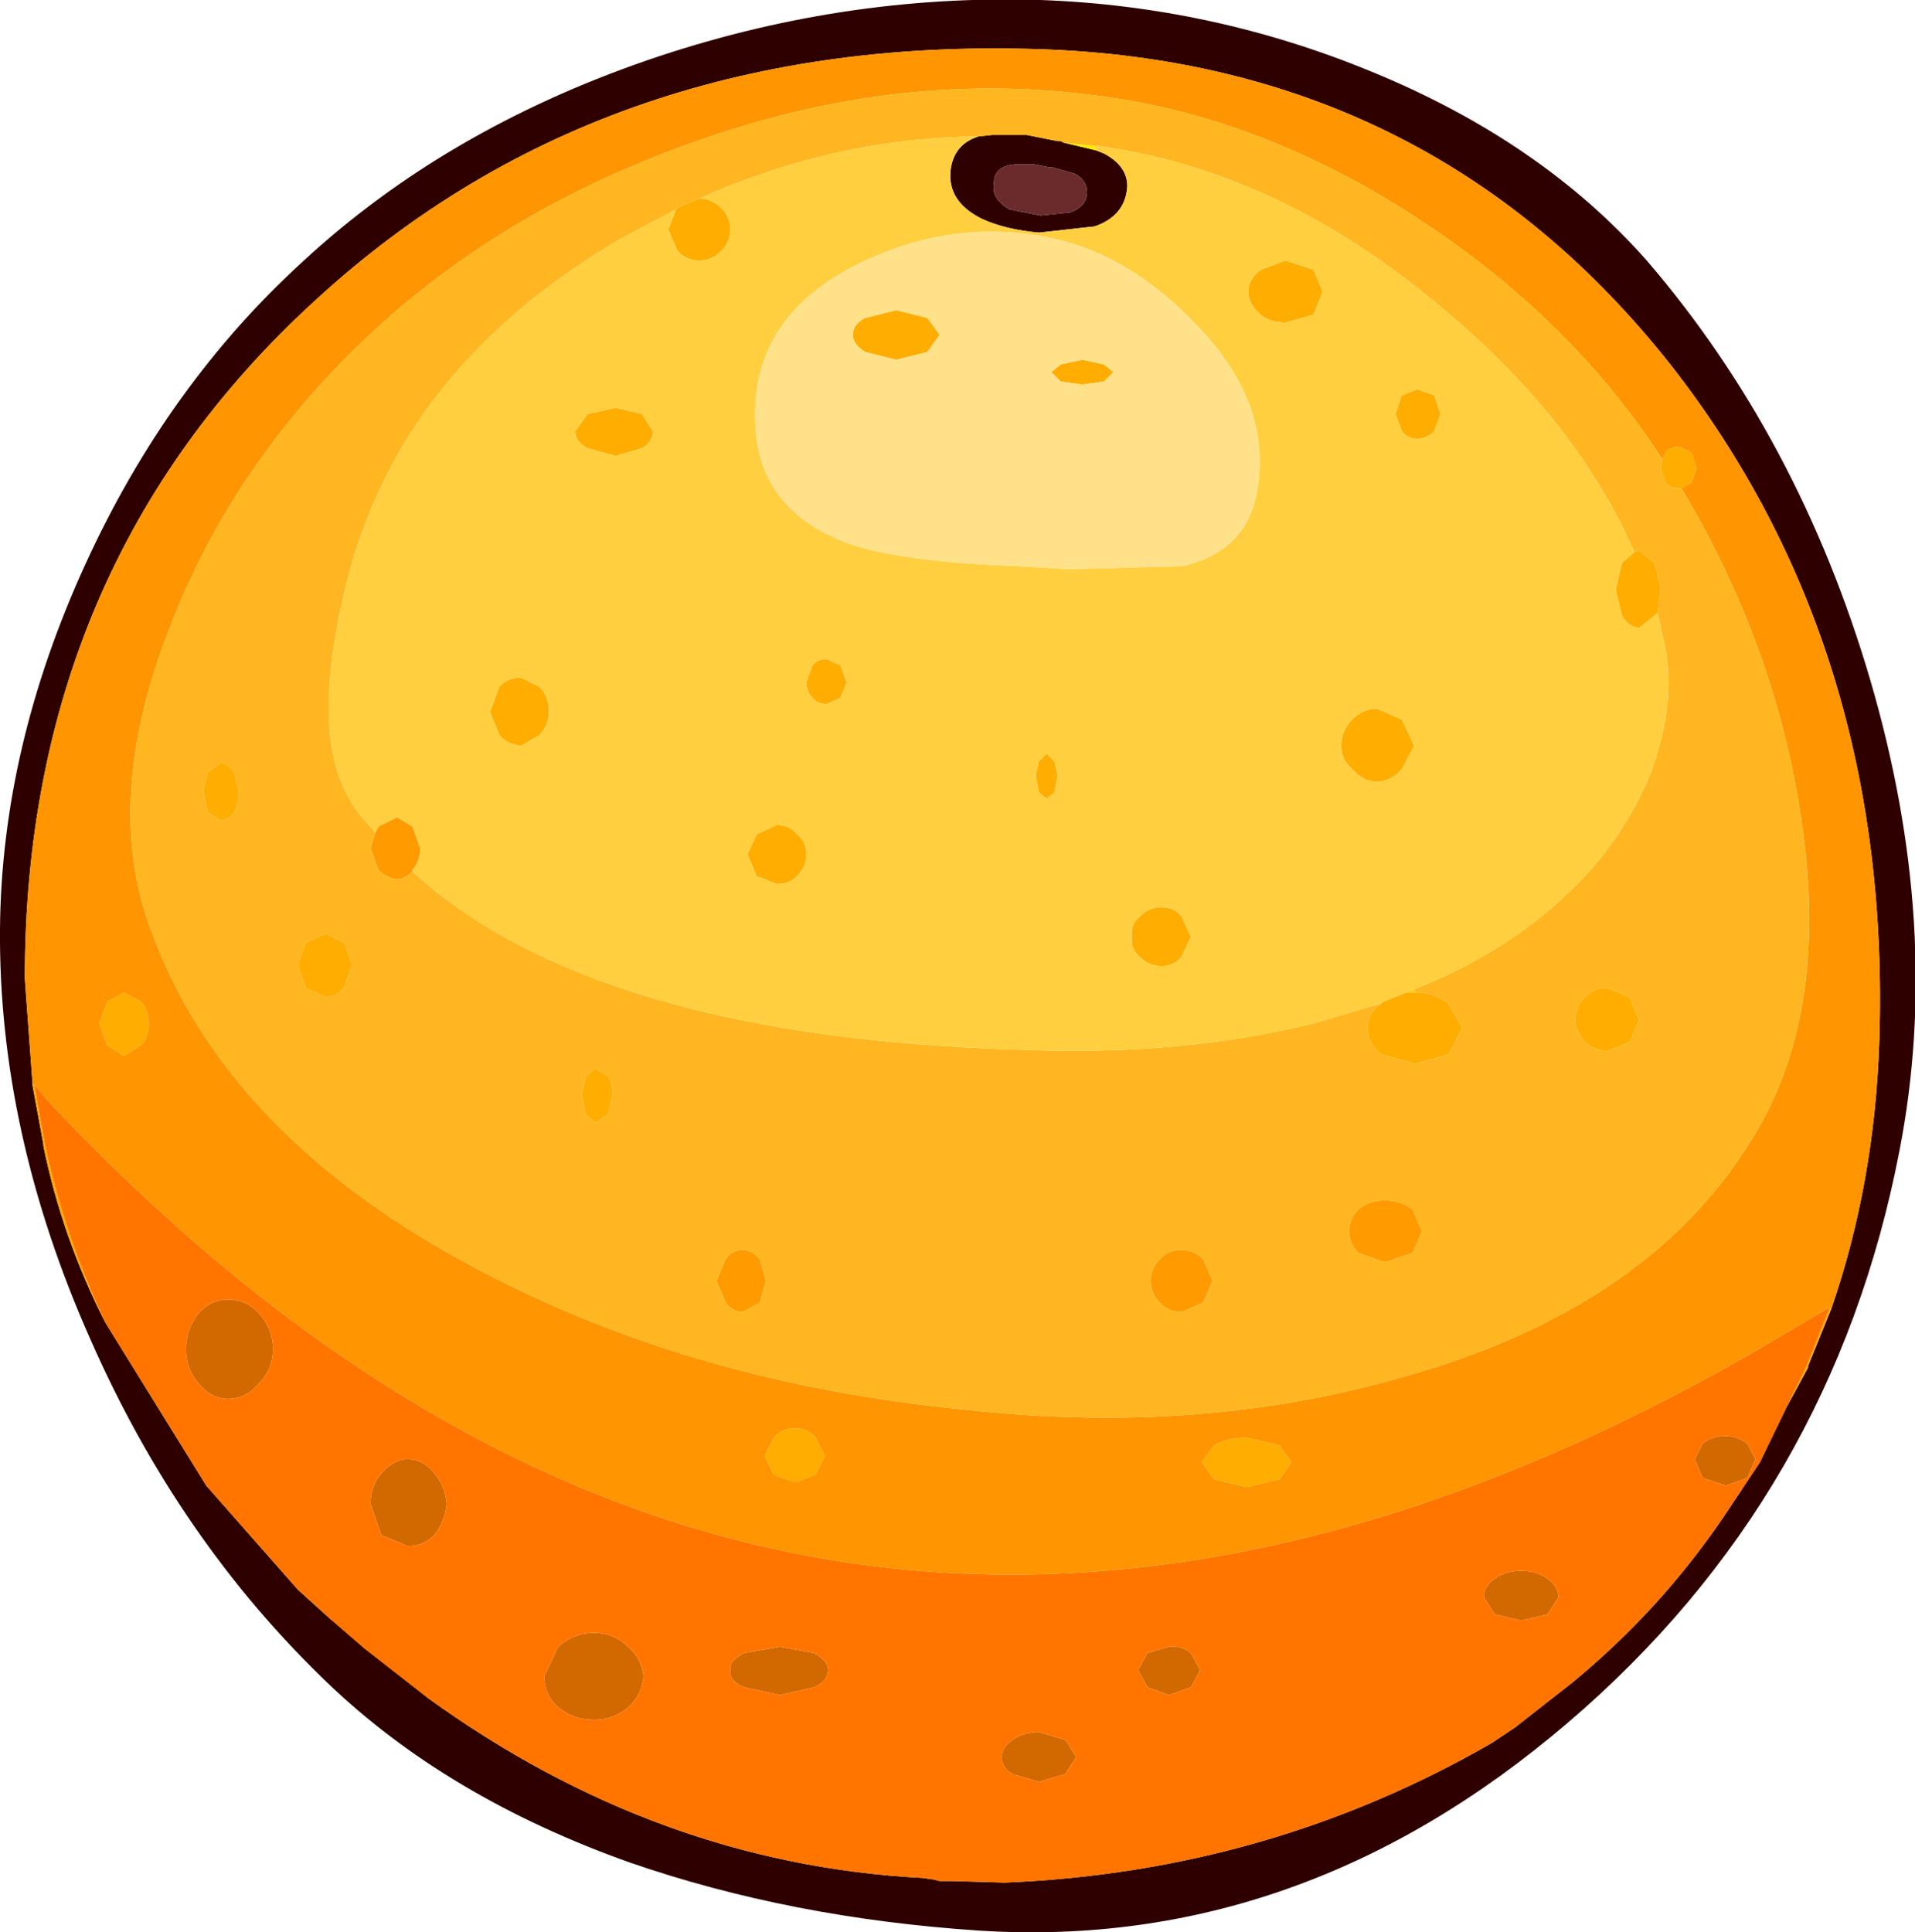 <?xml version="1.0" encoding="UTF-8" standalone="no"?>
<svg xmlns:xlink="http://www.w3.org/1999/xlink" height="62.3px" width="61.75px" xmlns="http://www.w3.org/2000/svg">
  <g transform="matrix(1.0, 0.0, 0.0, 1.0, 30.85, 31.15)">
    <path d="M4.5 -26.3 L4.75 -26.2 Q5.5 -25.8 5.5 -25.15 5.45 -24.2 4.45 -23.85 L2.65 -23.65 Q1.55 -23.75 0.8 -24.1 -0.3 -24.65 -0.2 -25.65 -0.1 -26.5 0.7 -26.75 L1.15 -26.8 2.25 -26.8 3.25 -26.6 3.35 -26.6 3.45 -26.55 4.5 -26.3 M-21.05 -22.75 Q-16.5 -26.95 -10.0 -29.2 -3.75 -31.35 2.7 -31.15 8.25 -30.95 13.35 -28.85 18.85 -26.6 22.25 -22.75 27.15 -17.05 29.45 -9.25 31.8 -1.25 30.4 5.95 28.25 17.1 19.7 24.4 11.1 31.75 0.75 31.1 -5.35 30.7 -10.55 28.9 -16.45 26.8 -20.3 23.1 -25.1 18.5 -27.95 12.0 -30.9 5.35 -30.85 -1.2 -30.8 -7.05 -28.1 -12.95 -25.45 -18.75 -21.05 -22.75 M1.9 -25.85 Q1.2 -25.8 1.2 -25.25 1.1 -24.75 1.7 -24.4 L2.7 -24.2 3.65 -24.3 Q4.2 -24.5 4.2 -24.95 4.2 -25.35 3.8 -25.55 L3.1 -25.75 3.0 -25.75 2.5 -25.85 1.9 -25.85 M28.2 11.05 Q29.6 7.0 29.75 2.4 30.15 -10.25 23.05 -19.35 15.45 -29.0 3.05 -29.55 -11.25 -30.15 -20.7 -21.45 -30.05 -12.9 -30.05 0.4 L-29.8 3.8 -29.8 3.85 -29.45 5.75 -29.45 5.8 Q-28.85 8.75 -27.45 11.5 L-24.2 16.75 -21.25 20.1 -20.2 21.05 -17.05 23.6 Q-9.65 28.95 -1.1 29.4 L-0.75 29.45 -0.55 29.5 -0.15 29.5 1.55 29.55 Q10.05 29.2 17.25 25.05 L18.0 24.55 19.85 23.1 Q22.65 20.8 24.7 17.8 L25.3 16.9 27.45 12.95 27.45 12.9 28.2 11.05" fill="#2e0000" fill-rule="evenodd" stroke="none"/>
    <path d="M-29.8 3.8 L-29.75 3.8 -29.4 5.75 Q-28.75 8.75 -27.45 11.5 -28.85 8.75 -29.45 5.8 L-29.45 5.75 -29.8 3.85 -29.8 3.8 M28.15 11.0 L28.2 11.05 27.45 12.9 27.45 12.95 25.3 16.9 25.9 16.0 27.4 12.9 28.15 11.0 M18.0 24.55 L17.25 25.05 17.7 24.75 18.0 24.55 M-17.05 23.6 L-20.2 21.05 -19.1 22.0 -17.05 23.6" fill="#ffa800" fill-rule="evenodd" stroke="none"/>
    <path d="M13.7 1.2 L13.75 1.15 13.7 1.2 M14.5 0.85 L14.75 0.75 14.8 0.85 14.5 0.85" fill="#ffd000" fill-rule="evenodd" stroke="none"/>
    <path d="M-18.75 -4.3 L-18.65 -4.5 -18.05 -4.8 -17.55 -4.5 -17.3 -3.8 Q-17.3 -3.4 -17.55 -3.1 L-17.55 -3.05 Q-17.8 -2.8 -18.05 -2.8 -18.4 -2.85 -18.65 -3.1 L-18.9 -3.8 -18.75 -4.3 M-6.35 9.45 L-6.15 10.15 -6.35 10.85 -6.9 11.15 Q-7.25 11.15 -7.45 10.85 L-7.75 10.15 -7.45 9.45 Q-7.25 9.15 -6.9 9.15 -6.6 9.15 -6.35 9.45 M14.7 7.85 L15.0 8.55 14.7 9.25 13.8 9.55 12.95 9.25 Q12.65 8.95 12.65 8.55 12.65 8.15 12.95 7.85 13.3 7.55 13.8 7.55 14.3 7.55 14.7 7.85 M6.55 9.45 Q6.8 9.15 7.25 9.15 7.65 9.15 7.95 9.45 L8.25 10.15 7.95 10.85 7.25 11.15 Q6.8 11.15 6.55 10.85 6.25 10.55 6.25 10.15 6.25 9.75 6.55 9.45" fill="#ff9b00" fill-rule="evenodd" stroke="none"/>
    <path d="M4.45 -26.45 L4.5 -26.3 3.45 -26.55 4.45 -26.45" fill="#ffec00" fill-rule="evenodd" stroke="none"/>
    <path d="M1.9 -25.85 L2.5 -25.85 3.0 -25.75 3.1 -25.75 3.8 -25.55 Q4.2 -25.35 4.2 -24.95 4.2 -24.5 3.65 -24.3 L2.7 -24.2 1.7 -24.4 Q1.1 -24.75 1.2 -25.25 1.2 -25.8 1.9 -25.85" fill="#6b2b2d" fill-rule="evenodd" stroke="none"/>
    <path d="M-8.3 -24.75 Q-7.9 -24.75 -7.6 -24.45 -7.3 -24.15 -7.3 -23.75 -7.3 -23.35 -7.6 -23.05 -7.9 -22.75 -8.3 -22.75 -8.7 -22.75 -9.0 -23.05 L-9.3 -23.75 -9.05 -24.4 -9.0 -24.45 -8.3 -24.75 M13.75 1.15 L14.5 0.85 14.8 0.85 Q15.4 0.85 15.85 1.2 L16.3 2.0 15.85 2.85 14.8 3.15 13.7 2.85 Q13.25 2.5 13.25 2.0 13.25 1.5 13.7 1.2 L13.75 1.15 M22.6 -11.4 L22.5 -11.3 22.0 -10.9 Q21.65 -10.95 21.45 -11.3 L21.25 -12.15 21.45 -13.0 21.85 -13.35 22.0 -13.4 22.5 -13.0 22.7 -12.15 22.6 -11.4 M-2.95 -20.9 L-1.95 -21.15 -0.95 -20.9 -0.55 -20.35 -0.95 -19.8 -1.95 -19.55 -2.95 -19.8 Q-3.35 -20.05 -3.35 -20.35 -3.35 -20.7 -2.95 -20.9 M11.5 -21.0 L10.6 -20.75 Q10.1 -20.75 9.8 -21.0 9.4 -21.35 9.4 -21.75 9.4 -22.15 9.8 -22.45 L10.6 -22.75 11.5 -22.45 11.8 -21.75 11.5 -21.0 M23.35 -15.4 L23.3 -15.4 Q23.0 -15.4 22.85 -15.6 L22.7 -16.05 22.75 -16.35 22.85 -16.55 Q23.0 -16.75 23.3 -16.75 L23.7 -16.55 23.85 -16.05 23.7 -15.6 23.35 -15.4 M-23.75 -6.55 Q-23.5 -6.55 -23.3 -6.25 L-23.15 -5.65 Q-23.15 -5.25 -23.3 -4.95 -23.5 -4.7 -23.75 -4.7 L-24.15 -4.95 -24.3 -5.65 -24.15 -6.25 -23.75 -6.55 M-26.05 1.85 Q-26.05 2.3 -26.3 2.55 L-26.85 2.9 -27.4 2.55 -27.65 1.85 -27.4 1.15 -26.85 0.85 -26.3 1.15 Q-26.05 1.45 -26.05 1.85 M15.4 -17.25 Q15.15 -17.0 14.85 -17.0 14.55 -17.0 14.35 -17.25 L14.15 -17.8 14.35 -18.4 14.85 -18.6 15.4 -18.4 15.6 -17.8 15.4 -17.25 M12.75 -7.95 Q13.1 -8.3 13.55 -8.3 L14.35 -7.95 14.75 -7.1 14.35 -6.35 Q14.0 -5.95 13.55 -5.95 13.1 -5.95 12.75 -6.35 12.4 -6.65 12.4 -7.1 12.4 -7.6 12.75 -7.95 M4.75 -18.85 L4.05 -18.75 3.35 -18.85 3.05 -19.15 3.35 -19.4 4.05 -19.55 4.75 -19.4 5.05 -19.15 4.75 -18.85 M7.25 -1.6 L7.55 -0.95 7.25 -0.3 Q7.0 0.0 6.6 0.0 6.2 0.0 5.9 -0.3 5.6 -0.55 5.65 -0.95 5.6 -1.35 5.9 -1.6 6.2 -1.9 6.6 -1.9 7.0 -1.9 7.25 -1.6 M3.25 -6.15 L3.15 -5.6 2.9 -5.4 2.65 -5.6 2.55 -6.15 2.65 -6.6 2.9 -6.85 3.15 -6.6 3.25 -6.15 M20.25 1.0 Q20.55 0.7 20.95 0.7 L21.7 1.0 22.0 1.75 21.7 2.45 20.95 2.75 Q20.55 2.7 20.25 2.45 19.95 2.1 19.95 1.75 19.95 1.3 20.25 1.0 M-10.15 -17.8 L-9.8 -17.25 Q-9.8 -16.9 -10.15 -16.7 L-11.0 -16.45 -11.9 -16.7 Q-12.3 -16.9 -12.3 -17.25 L-11.9 -17.8 -11.0 -18.0 -10.15 -17.8 M-4.2 -9.9 L-3.75 -9.7 -3.55 -9.15 -3.75 -8.65 -4.2 -8.45 Q-4.5 -8.45 -4.65 -8.65 -4.85 -8.85 -4.85 -9.15 L-4.65 -9.7 Q-4.5 -9.9 -4.2 -9.9 M-15.05 -8.2 L-14.75 -9.0 Q-14.5 -9.3 -14.05 -9.3 L-13.45 -9.0 Q-13.15 -8.7 -13.15 -8.2 -13.15 -7.8 -13.45 -7.45 L-14.05 -7.1 Q-14.5 -7.15 -14.75 -7.45 L-15.05 -8.2 M-19.75 -0.75 L-19.5 -0.05 -19.75 0.7 Q-20.05 1.0 -20.35 1.0 L-21.0 0.7 -21.25 -0.05 -21.0 -0.75 -20.35 -1.05 -19.75 -0.75 M-11.95 4.8 L-12.1 4.15 -11.95 3.55 -11.65 3.3 -11.25 3.55 Q-11.1 3.8 -11.1 4.15 L-11.25 4.8 -11.65 5.05 -11.95 4.8 M-5.15 -2.9 Q-5.4 -2.65 -5.8 -2.65 L-6.45 -2.9 -6.75 -3.6 -6.45 -4.25 -5.8 -4.55 Q-5.4 -4.55 -5.15 -4.25 -4.85 -4.0 -4.85 -3.6 -4.85 -3.2 -5.15 -2.9 M-6.2 15.8 L-5.9 15.2 Q-5.65 14.9 -5.2 14.9 -4.8 14.9 -4.55 15.2 L-4.25 15.8 -4.55 16.4 -5.2 16.65 -5.9 16.4 -6.2 15.8 M10.8 16.0 L10.4 16.55 9.35 16.8 8.3 16.55 7.9 16.0 8.3 15.45 Q8.75 15.2 9.35 15.2 L10.4 15.45 10.8 16.0" fill="#ffad00" fill-rule="evenodd" stroke="none"/>
    <path d="M-22.5 11.2 Q-22.05 11.7 -22.05 12.35 -22.05 13.0 -22.5 13.45 -22.9 13.95 -23.5 13.95 -24.05 13.95 -24.45 13.45 -24.85 13.0 -24.85 12.35 -24.85 11.7 -24.45 11.2 -24.05 10.75 -23.5 10.75 -22.9 10.75 -22.5 11.2 M-17.7 15.9 Q-17.2 15.9 -16.85 16.35 -16.5 16.75 -16.45 17.35 -16.5 17.9 -16.85 18.35 -17.2 18.7 -17.7 18.7 L-18.55 18.35 -18.9 17.35 Q-18.9 16.75 -18.55 16.35 -18.15 15.9 -17.7 15.9 M-11.7 21.5 Q-11.05 21.5 -10.6 21.95 -10.15 22.35 -10.1 22.9 -10.15 23.5 -10.6 23.9 -11.05 24.3 -11.7 24.3 -12.35 24.3 -12.85 23.9 -13.3 23.5 -13.3 22.9 L-12.85 21.95 Q-12.35 21.5 -11.7 21.5 M-4.6 23.25 L-5.7 23.5 -6.85 23.25 Q-7.35 23.05 -7.3 22.7 -7.35 22.4 -6.85 22.15 L-5.7 21.95 -4.6 22.15 Q-4.15 22.4 -4.15 22.7 -4.15 23.05 -4.6 23.25 M6.15 23.25 L5.85 22.7 6.15 22.15 6.85 21.95 Q7.25 21.9 7.55 22.15 L7.85 22.7 7.55 23.25 6.85 23.5 6.15 23.25 M3.5 24.95 L3.85 25.5 3.5 26.05 2.65 26.3 1.8 26.05 Q1.45 25.85 1.45 25.5 1.45 25.2 1.8 24.95 2.15 24.7 2.65 24.7 L3.5 24.95 M19.05 20.9 L18.2 21.1 17.35 20.9 17.0 20.35 Q17.0 20.0 17.35 19.75 17.7 19.5 18.2 19.5 18.7 19.5 19.05 19.75 19.4 20.0 19.4 20.35 L19.05 20.9 M23.8 15.9 L24.05 15.4 Q24.35 15.15 24.8 15.15 25.15 15.15 25.5 15.4 L25.75 15.9 25.5 16.5 24.8 16.75 24.05 16.5 23.8 15.9" fill="#d16800" fill-rule="evenodd" stroke="none"/>
    <path d="M-29.75 3.8 L-29.3 4.35 Q-5.1 30.05 25.6 12.5 L28.15 11.0 27.4 12.9 25.9 16.0 25.3 16.9 24.7 17.8 Q22.65 20.8 19.85 23.1 L18.0 24.55 17.7 24.75 17.25 25.05 Q10.05 29.2 1.55 29.55 L-0.15 29.5 -0.55 29.5 -0.75 29.45 -1.1 29.4 Q-9.65 28.95 -17.05 23.6 L-19.1 22.0 -20.2 21.05 -21.25 20.1 -24.2 16.75 -27.45 11.5 Q-28.75 8.75 -29.4 5.75 L-29.75 3.8 M-22.5 11.2 Q-22.9 10.75 -23.5 10.75 -24.05 10.75 -24.45 11.2 -24.85 11.7 -24.85 12.35 -24.85 13.0 -24.45 13.45 -24.05 13.95 -23.5 13.95 -22.9 13.95 -22.5 13.45 -22.05 13.0 -22.05 12.35 -22.05 11.7 -22.5 11.2 M-17.7 15.9 Q-18.15 15.9 -18.55 16.35 -18.9 16.75 -18.9 17.35 L-18.55 18.35 -17.7 18.7 Q-17.2 18.7 -16.85 18.35 -16.5 17.9 -16.45 17.35 -16.5 16.75 -16.85 16.35 -17.2 15.9 -17.7 15.9 M-4.6 23.25 Q-4.15 23.05 -4.15 22.7 -4.15 22.4 -4.6 22.15 L-5.7 21.95 -6.85 22.15 Q-7.35 22.4 -7.3 22.7 -7.35 23.05 -6.85 23.25 L-5.7 23.5 -4.6 23.25 M-11.7 21.5 Q-12.35 21.5 -12.85 21.95 L-13.3 22.9 Q-13.3 23.5 -12.85 23.9 -12.35 24.3 -11.7 24.3 -11.05 24.3 -10.6 23.9 -10.15 23.5 -10.1 22.9 -10.15 22.35 -10.6 21.95 -11.05 21.5 -11.7 21.5 M19.05 20.9 L19.4 20.35 Q19.4 20.0 19.05 19.75 18.7 19.5 18.2 19.5 17.7 19.5 17.35 19.75 17.0 20.0 17.0 20.35 L17.35 20.9 18.2 21.1 19.05 20.9 M3.5 24.95 L2.65 24.7 Q2.15 24.7 1.8 24.95 1.45 25.2 1.45 25.5 1.45 25.85 1.8 26.05 L2.65 26.3 3.5 26.05 3.85 25.5 3.5 24.95 M6.15 23.25 L6.85 23.5 7.55 23.25 7.85 22.7 7.55 22.15 Q7.25 21.9 6.85 21.95 L6.15 22.15 5.85 22.7 6.15 23.25 M23.8 15.9 L24.05 16.5 24.8 16.75 25.5 16.5 25.75 15.9 25.5 15.4 Q25.15 15.15 24.8 15.15 24.35 15.15 24.05 15.4 L23.8 15.9" fill="#ff7500" fill-rule="evenodd" stroke="none"/>
    <path d="M22.75 -16.35 Q19.85 -20.8 15.1 -23.95 9.85 -27.45 4.25 -28.1 -2.15 -28.9 -8.8 -26.45 -15.55 -24.0 -20.1 -19.2 -23.65 -15.45 -25.4 -10.85 -27.5 -5.45 -26.05 -1.35 -23.65 5.5 -15.3 9.85 -8.45 13.45 0.25 14.3 7.95 15.15 14.55 13.2 22.45 10.95 25.75 5.4 28.2 1.3 27.2 -4.95 26.35 -10.4 23.4 -15.35 L23.35 -15.4 23.7 -15.6 23.85 -16.05 23.7 -16.55 23.3 -16.75 Q23.0 -16.75 22.85 -16.55 L22.75 -16.35 M-29.8 3.8 L-30.05 0.4 Q-30.05 -12.9 -20.7 -21.45 -11.25 -30.15 3.05 -29.55 15.45 -29.0 23.05 -19.35 30.15 -10.25 29.75 2.4 29.6 7.0 28.2 11.05 L28.15 11.0 25.6 12.5 Q-5.1 30.05 -29.3 4.35 L-29.75 3.8 -29.8 3.8 M-26.05 1.85 Q-26.05 1.45 -26.3 1.15 L-26.85 0.85 -27.4 1.15 -27.65 1.85 -27.4 2.55 -26.85 2.9 -26.3 2.55 Q-26.05 2.3 -26.05 1.85 M-6.2 15.8 L-5.9 16.4 -5.2 16.65 -4.55 16.4 -4.25 15.8 -4.55 15.2 Q-4.8 14.9 -5.2 14.9 -5.65 14.9 -5.9 15.2 L-6.2 15.8 M10.8 16.0 L10.4 15.45 9.35 15.2 Q8.75 15.2 8.3 15.45 L7.9 16.0 8.3 16.55 9.35 16.8 10.4 16.55 10.8 16.0" fill="#ff9500" fill-rule="evenodd" stroke="none"/>
    <path d="M-9.05 -24.4 L-10.75 -23.5 Q-18.0 -19.3 -19.7 -12.25 -20.25 -10.0 -20.25 -8.45 -20.3 -6.3 -19.3 -4.95 L-18.75 -4.3 -18.9 -3.8 -18.65 -3.1 Q-18.4 -2.85 -18.05 -2.8 -17.8 -2.8 -17.55 -3.05 -14.65 -0.4 -9.75 1.05 -4.85 2.5 2.15 2.7 7.25 2.9 11.5 1.85 L13.7 1.2 Q13.25 1.5 13.25 2.0 13.25 2.5 13.7 2.85 L14.8 3.15 15.85 2.85 16.3 2.0 15.85 1.2 Q15.4 0.85 14.8 0.85 L14.75 0.75 Q17.65 -0.4 19.65 -2.3 21.4 -3.9 22.35 -6.15 23.3 -8.65 22.75 -10.7 L22.6 -11.4 22.7 -12.15 22.5 -13.0 22.0 -13.4 21.85 -13.35 Q20.0 -17.55 15.85 -21.05 10.5 -25.65 4.5 -26.45 L4.45 -26.45 3.45 -26.55 3.35 -26.6 3.25 -26.6 2.25 -26.8 1.15 -26.8 0.7 -26.75 Q-3.95 -26.7 -8.3 -24.75 L-9.0 -24.45 -9.05 -24.4 M23.35 -15.4 L23.4 -15.35 Q26.35 -10.4 27.2 -4.95 28.2 1.3 25.75 5.4 22.45 10.95 14.55 13.2 7.95 15.15 0.25 14.3 -8.45 13.45 -15.3 9.85 -23.65 5.5 -26.05 -1.35 -27.5 -5.45 -25.4 -10.85 -23.65 -15.45 -20.1 -19.2 -15.55 -24.0 -8.8 -26.45 -2.15 -28.9 4.25 -28.1 9.85 -27.45 15.1 -23.95 19.85 -20.8 22.75 -16.35 L22.7 -16.05 22.85 -15.6 Q23.0 -15.4 23.3 -15.4 L23.35 -15.4 M-23.75 -6.55 L-24.15 -6.25 -24.3 -5.65 -24.15 -4.95 -23.75 -4.7 Q-23.5 -4.7 -23.3 -4.95 -23.15 -5.25 -23.15 -5.65 L-23.3 -6.25 Q-23.5 -6.55 -23.75 -6.55 M20.25 1.0 Q19.95 1.3 19.95 1.75 19.95 2.1 20.25 2.45 20.55 2.7 20.95 2.75 L21.7 2.45 22.0 1.75 21.7 1.0 20.95 0.7 Q20.55 0.7 20.25 1.0 M-11.95 4.8 L-11.65 5.05 -11.25 4.8 -11.1 4.15 Q-11.1 3.8 -11.25 3.55 L-11.65 3.3 -11.95 3.55 -12.1 4.15 -11.95 4.8 M-19.75 -0.75 L-20.35 -1.05 -21.0 -0.75 -21.25 -0.05 -21.0 0.7 -20.35 1.0 Q-20.05 1.0 -19.75 0.7 L-19.5 -0.05 -19.75 -0.75 M-6.35 9.45 Q-6.6 9.15 -6.9 9.15 -7.25 9.15 -7.45 9.45 L-7.75 10.15 -7.45 10.85 Q-7.25 11.15 -6.9 11.15 L-6.35 10.85 -6.15 10.15 -6.35 9.45 M14.7 7.85 Q14.3 7.55 13.8 7.55 13.3 7.55 12.95 7.85 12.65 8.15 12.65 8.55 12.65 8.95 12.95 9.25 L13.8 9.55 14.7 9.25 15.0 8.55 14.7 7.85 M6.55 9.45 Q6.25 9.75 6.25 10.15 6.25 10.55 6.55 10.85 6.8 11.15 7.25 11.15 L7.95 10.85 8.25 10.15 7.95 9.45 Q7.65 9.15 7.25 9.15 6.8 9.15 6.55 9.45" fill="#ffb620" fill-rule="evenodd" stroke="none"/>
    <path d="M4.5 -26.45 L4.5 -26.3 4.45 -26.45 4.5 -26.45" fill="#ffc515" fill-rule="evenodd" stroke="none"/>
    <path d="M-9.05 -24.4 L-9.3 -23.75 -9.0 -23.05 Q-8.7 -22.75 -8.3 -22.75 -7.9 -22.75 -7.6 -23.05 -7.3 -23.35 -7.3 -23.75 -7.3 -24.15 -7.6 -24.45 -7.9 -24.75 -8.3 -24.75 -3.95 -26.7 0.7 -26.75 -0.1 -26.5 -0.2 -25.65 -0.3 -24.65 0.8 -24.1 1.55 -23.75 2.65 -23.65 L4.45 -23.85 Q5.45 -24.2 5.5 -25.15 5.5 -25.8 4.75 -26.2 L4.5 -26.3 4.5 -26.45 Q10.5 -25.65 15.85 -21.05 20.0 -17.55 21.85 -13.35 L21.45 -13.0 21.25 -12.15 21.45 -11.3 Q21.65 -10.95 22.0 -10.9 L22.5 -11.3 22.6 -11.4 22.75 -10.7 Q23.3 -8.65 22.35 -6.15 21.4 -3.9 19.65 -2.3 17.65 -0.4 14.75 0.75 L14.5 0.85 13.75 1.15 13.7 1.2 11.5 1.85 Q7.25 2.9 2.15 2.7 -4.85 2.5 -9.75 1.05 -14.65 -0.4 -17.55 -3.05 L-17.55 -3.1 Q-17.3 -3.4 -17.3 -3.8 L-17.55 -4.5 -18.05 -4.8 -18.65 -4.5 -18.75 -4.3 -19.3 -4.95 Q-20.3 -6.3 -20.25 -8.45 -20.25 -10.0 -19.7 -12.25 -18.0 -19.3 -10.75 -23.5 L-9.05 -24.4 M3.15 -23.45 Q0.0 -24.15 -3.05 -22.7 -6.6 -21.0 -6.5 -17.6 -6.45 -14.75 -3.55 -13.65 -1.9 -13.05 1.85 -12.9 L2.85 -12.85 3.55 -12.8 7.3 -12.9 Q9.4 -13.4 9.7 -15.4 10.15 -18.2 7.7 -20.7 5.6 -22.9 3.15 -23.45 M11.5 -21.0 L11.8 -21.75 11.5 -22.45 10.6 -22.75 9.8 -22.45 Q9.4 -22.15 9.4 -21.75 9.4 -21.35 9.8 -21.0 10.1 -20.75 10.6 -20.75 L11.5 -21.0 M12.75 -7.95 Q12.4 -7.6 12.4 -7.1 12.4 -6.65 12.75 -6.35 13.1 -5.95 13.55 -5.95 14.0 -5.95 14.35 -6.35 L14.75 -7.1 14.35 -7.95 13.55 -8.3 Q13.1 -8.3 12.75 -7.95 M15.4 -17.25 L15.6 -17.8 15.4 -18.4 14.85 -18.6 14.35 -18.4 14.15 -17.8 14.35 -17.25 Q14.55 -17.0 14.85 -17.0 15.15 -17.0 15.4 -17.25 M3.25 -6.15 L3.15 -6.6 2.9 -6.85 2.65 -6.6 2.55 -6.15 2.65 -5.6 2.9 -5.4 3.15 -5.6 3.25 -6.15 M7.25 -1.6 Q7.0 -1.9 6.6 -1.9 6.2 -1.9 5.9 -1.6 5.6 -1.35 5.65 -0.95 5.6 -0.55 5.9 -0.3 6.2 0.0 6.6 0.0 7.0 0.0 7.25 -0.3 L7.55 -0.95 7.25 -1.6 M-15.05 -8.2 L-14.75 -7.45 Q-14.5 -7.15 -14.05 -7.1 L-13.45 -7.45 Q-13.15 -7.8 -13.15 -8.2 -13.15 -8.7 -13.45 -9.0 L-14.05 -9.3 Q-14.5 -9.3 -14.75 -9.0 L-15.05 -8.2 M-4.2 -9.9 Q-4.5 -9.9 -4.65 -9.7 L-4.85 -9.15 Q-4.85 -8.85 -4.65 -8.65 -4.5 -8.45 -4.2 -8.45 L-3.75 -8.65 -3.55 -9.15 -3.75 -9.7 -4.2 -9.9 M-10.15 -17.8 L-11.0 -18.0 -11.9 -17.8 -12.3 -17.25 Q-12.3 -16.9 -11.9 -16.7 L-11.0 -16.45 -10.15 -16.7 Q-9.8 -16.9 -9.8 -17.25 L-10.15 -17.8 M-5.15 -2.9 Q-4.85 -3.2 -4.85 -3.6 -4.85 -4.0 -5.15 -4.25 -5.4 -4.55 -5.8 -4.55 L-6.45 -4.25 -6.75 -3.6 -6.45 -2.9 -5.8 -2.65 Q-5.4 -2.65 -5.15 -2.9" fill="#ffcf40" fill-rule="evenodd" stroke="none"/>
    <path d="M-2.95 -20.9 Q-3.35 -20.7 -3.35 -20.35 -3.35 -20.05 -2.95 -19.8 L-1.95 -19.55 -0.95 -19.8 -0.55 -20.35 -0.95 -20.9 -1.95 -21.15 -2.95 -20.9 M3.15 -23.45 Q5.6 -22.9 7.7 -20.7 10.15 -18.2 9.7 -15.4 9.4 -13.4 7.3 -12.9 L3.55 -12.8 2.85 -12.85 1.85 -12.9 Q-1.9 -13.05 -3.55 -13.65 -6.45 -14.75 -6.5 -17.6 -6.6 -21.0 -3.05 -22.7 0.0 -24.15 3.15 -23.45 M4.75 -18.85 L5.05 -19.15 4.75 -19.4 4.05 -19.55 3.35 -19.4 3.05 -19.15 3.35 -18.85 4.05 -18.75 4.75 -18.85" fill="#ffe18a" fill-rule="evenodd" stroke="none"/>
  </g>
</svg>
